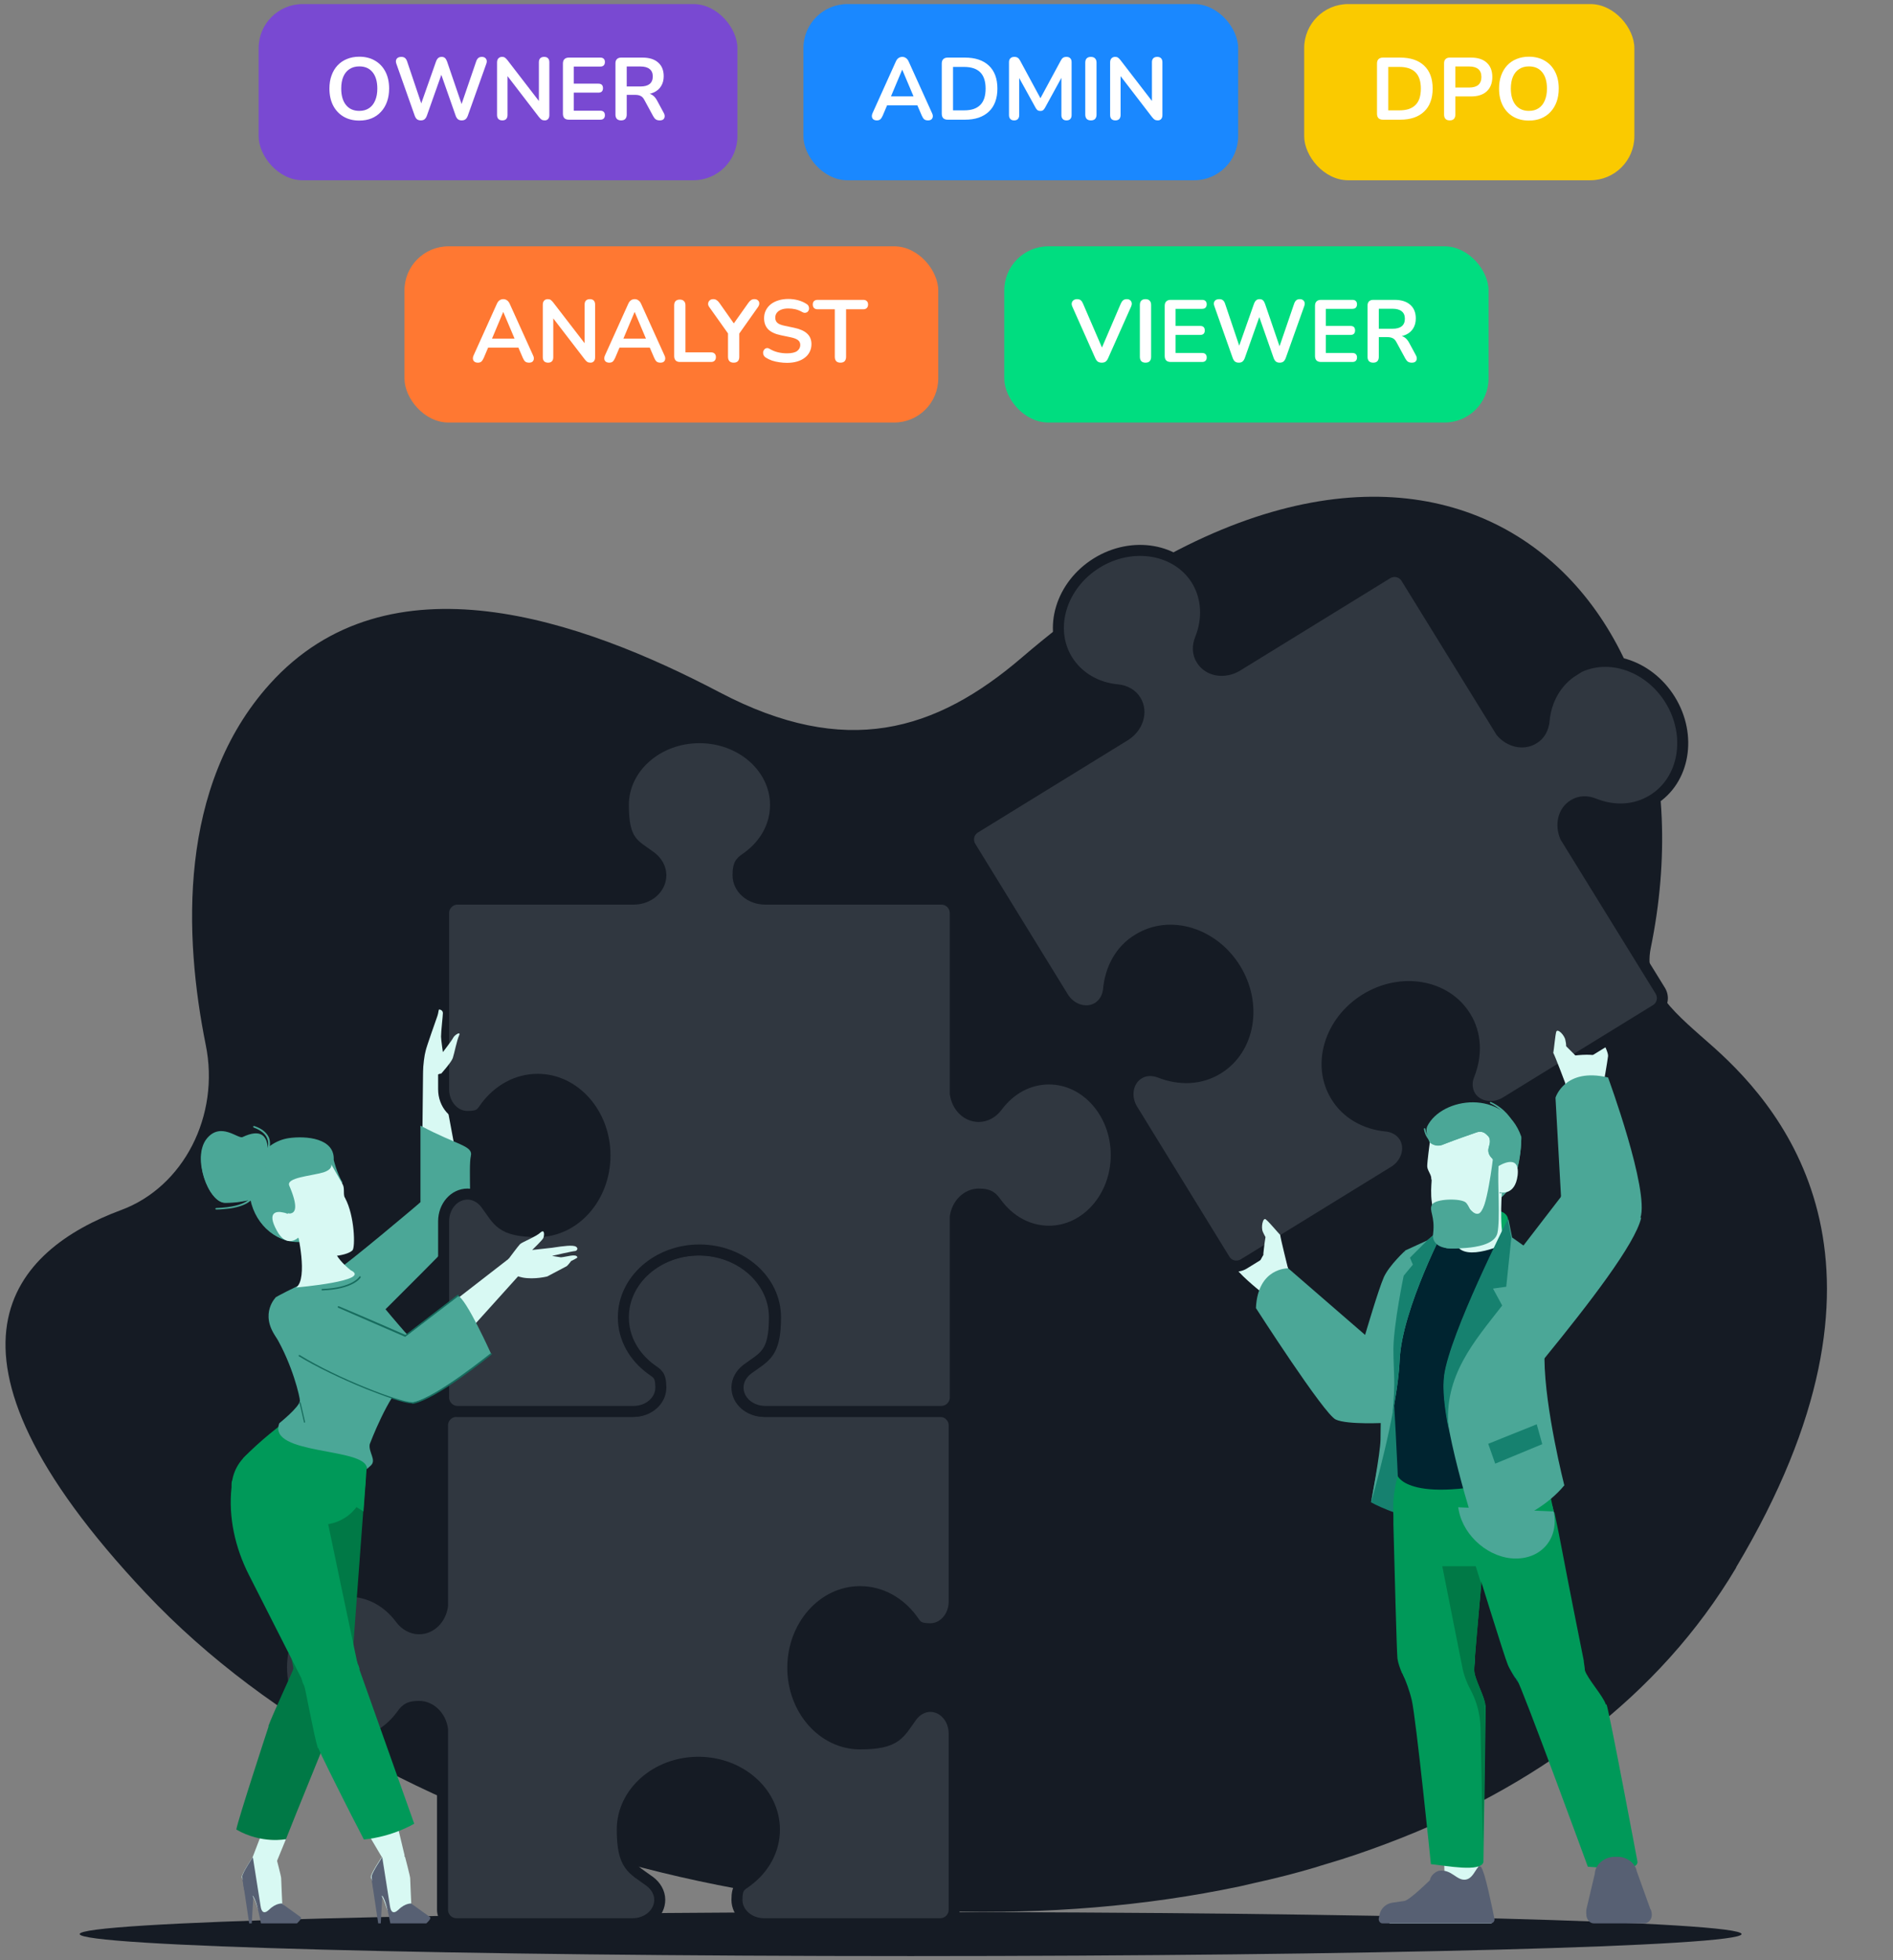 <svg width="344" height="356" viewBox="0 0 344 356" fill="none" xmlns="http://www.w3.org/2000/svg">
<rect x="0" y="0" width="344" height="356" fill="#808080" stroke="none"/>
<path d="M165.479 355.261C248.874 355.261 316.479 353.471 316.479 351.261C316.479 349.052 248.874 347.261 165.479 347.261C82.084 347.261 14.479 349.052 14.479 351.261C14.479 353.471 82.084 355.261 165.479 355.261Z" fill="#151B24"/>
<path d="M315.493 284.721C301.523 308.193 278.916 324.717 251.989 334.834C248.412 336.183 244.701 337.465 240.989 338.544C240.314 338.746 239.639 338.948 239.032 339.151C235.388 340.23 231.676 341.174 227.964 341.984C227.087 342.186 226.21 342.388 225.332 342.591C156.564 357.092 71.465 336.992 26.52 289.375C-15.524 244.792 2.765 226.919 21.998 219.77C33.336 215.588 40.017 202.638 37.385 189.756C33.403 169.994 32.324 142.813 48.992 124.265C70.588 100.253 105.613 112.529 130.785 125.748C153.663 137.754 169.994 132.898 185.786 119.341C260.155 55.671 313.401 106.931 299.971 172.219C298.487 179.571 304.763 184.292 311.444 190.228C324.806 202.166 347.954 230.291 315.493 284.654V284.721Z" fill="#151B24"/>
<rect x="47" y="0.739" width="87" height="32" rx="8" fill="#7949D2"/>
<path d="M65.288 21.899C64.2 21.899 63.245 21.659 62.424 21.179C61.613 20.699 60.984 20.027 60.536 19.163C60.088 18.288 59.864 17.264 59.864 16.091C59.864 15.205 59.992 14.411 60.248 13.707C60.504 12.992 60.867 12.384 61.336 11.883C61.816 11.371 62.387 10.981 63.048 10.715C63.72 10.437 64.467 10.299 65.288 10.299C66.387 10.299 67.341 10.539 68.152 11.019C68.963 11.488 69.592 12.155 70.04 13.019C70.488 13.883 70.712 14.901 70.712 16.075C70.712 16.96 70.584 17.76 70.328 18.475C70.072 19.189 69.704 19.803 69.224 20.315C68.755 20.827 68.184 21.221 67.512 21.499C66.851 21.765 66.109 21.899 65.288 21.899ZM65.288 20.139C65.981 20.139 66.568 19.979 67.048 19.659C67.539 19.339 67.912 18.875 68.168 18.267C68.435 17.659 68.568 16.933 68.568 16.091C68.568 14.811 68.28 13.819 67.704 13.115C67.139 12.411 66.333 12.059 65.288 12.059C64.605 12.059 64.019 12.219 63.528 12.539C63.037 12.848 62.659 13.307 62.392 13.915C62.136 14.512 62.008 15.237 62.008 16.091C62.008 17.36 62.296 18.352 62.872 19.067C63.448 19.781 64.253 20.139 65.288 20.139ZM76.481 21.867C76.193 21.867 75.959 21.797 75.777 21.659C75.607 21.52 75.468 21.301 75.361 21.003L72.017 11.547C71.9 11.205 71.921 10.917 72.081 10.683C72.252 10.448 72.535 10.331 72.929 10.331C73.217 10.331 73.441 10.4 73.601 10.539C73.761 10.667 73.889 10.875 73.985 11.163L76.865 19.707H76.225L79.233 11.179C79.34 10.891 79.473 10.677 79.633 10.539C79.793 10.4 80.001 10.331 80.257 10.331C80.513 10.331 80.716 10.4 80.865 10.539C81.015 10.677 81.143 10.896 81.249 11.195L84.161 19.707H83.601L86.529 11.163C86.625 10.885 86.753 10.677 86.913 10.539C87.073 10.4 87.292 10.331 87.569 10.331C87.911 10.331 88.161 10.448 88.321 10.683C88.481 10.917 88.503 11.205 88.385 11.547L85.009 21.019C84.903 21.307 84.764 21.52 84.593 21.659C84.423 21.797 84.193 21.867 83.905 21.867C83.617 21.867 83.388 21.797 83.217 21.659C83.047 21.52 82.908 21.301 82.801 21.003L80.017 13.067H80.385L77.569 21.019C77.463 21.307 77.324 21.52 77.153 21.659C76.993 21.797 76.769 21.867 76.481 21.867ZM91.286 21.867C90.976 21.867 90.736 21.781 90.566 21.611C90.406 21.44 90.326 21.195 90.326 20.875V11.355C90.326 11.024 90.406 10.773 90.566 10.603C90.736 10.421 90.955 10.331 91.222 10.331C91.467 10.331 91.648 10.379 91.766 10.475C91.894 10.56 92.043 10.709 92.214 10.923L98.342 18.875H97.926V11.307C97.926 10.997 98.006 10.757 98.166 10.587C98.336 10.416 98.576 10.331 98.886 10.331C99.195 10.331 99.43 10.416 99.59 10.587C99.75 10.757 99.83 10.997 99.83 11.307V20.907C99.83 21.205 99.755 21.44 99.606 21.611C99.456 21.781 99.254 21.867 98.998 21.867C98.752 21.867 98.555 21.819 98.406 21.723C98.267 21.627 98.112 21.472 97.942 21.259L91.83 13.307H92.23V20.875C92.23 21.195 92.15 21.44 91.99 21.611C91.83 21.781 91.595 21.867 91.286 21.867ZM103.383 21.739C103.031 21.739 102.759 21.648 102.567 21.467C102.385 21.275 102.295 21.003 102.295 20.651V11.547C102.295 11.195 102.385 10.928 102.567 10.747C102.759 10.555 103.031 10.459 103.383 10.459H109.095C109.361 10.459 109.564 10.528 109.703 10.667C109.852 10.805 109.927 11.003 109.927 11.259C109.927 11.525 109.852 11.733 109.703 11.883C109.564 12.021 109.361 12.091 109.095 12.091H104.263V15.195H108.743C109.02 15.195 109.228 15.264 109.367 15.403C109.505 15.541 109.575 15.744 109.575 16.011C109.575 16.277 109.505 16.48 109.367 16.619C109.228 16.757 109.02 16.827 108.743 16.827H104.263V20.107H109.095C109.361 20.107 109.564 20.176 109.703 20.315C109.852 20.453 109.927 20.656 109.927 20.923C109.927 21.189 109.852 21.392 109.703 21.531C109.564 21.669 109.361 21.739 109.095 21.739H103.383ZM112.865 21.867C112.535 21.867 112.279 21.776 112.097 21.595C111.927 21.403 111.841 21.141 111.841 20.811V11.499C111.841 11.157 111.932 10.901 112.113 10.731C112.295 10.549 112.551 10.459 112.881 10.459H116.737C117.975 10.459 118.929 10.757 119.601 11.355C120.273 11.941 120.609 12.768 120.609 13.835C120.609 14.528 120.455 15.125 120.145 15.627C119.847 16.128 119.409 16.512 118.833 16.779C118.257 17.045 117.559 17.179 116.737 17.179L116.881 16.939H117.409C117.847 16.939 118.225 17.045 118.545 17.259C118.876 17.472 119.164 17.808 119.409 18.267L120.609 20.491C120.737 20.715 120.796 20.933 120.785 21.147C120.775 21.36 120.695 21.536 120.545 21.675C120.396 21.803 120.177 21.867 119.889 21.867C119.601 21.867 119.367 21.808 119.185 21.691C119.004 21.563 118.844 21.371 118.705 21.115L117.089 18.139C116.897 17.776 116.668 17.536 116.401 17.419C116.145 17.291 115.815 17.227 115.409 17.227H113.889V20.811C113.889 21.141 113.804 21.403 113.633 21.595C113.463 21.776 113.207 21.867 112.865 21.867ZM113.889 15.707H116.385C117.121 15.707 117.676 15.557 118.049 15.259C118.433 14.949 118.625 14.491 118.625 13.883C118.625 13.285 118.433 12.837 118.049 12.539C117.676 12.229 117.121 12.075 116.385 12.075H113.889V15.707Z" fill="white"/>
<rect x="146" y="0.739" width="79" height="32" rx="8" fill="#1A88FF"/>
<path d="M159.344 21.867C159.088 21.867 158.88 21.808 158.72 21.691C158.571 21.573 158.48 21.419 158.448 21.227C158.416 21.024 158.453 20.8 158.56 20.555L162.784 11.195C162.923 10.885 163.088 10.667 163.28 10.539C163.483 10.4 163.712 10.331 163.968 10.331C164.213 10.331 164.432 10.4 164.624 10.539C164.827 10.667 164.997 10.885 165.136 11.195L169.376 20.555C169.493 20.8 169.536 21.024 169.504 21.227C169.472 21.429 169.381 21.589 169.232 21.707C169.083 21.813 168.885 21.867 168.64 21.867C168.341 21.867 168.107 21.797 167.936 21.659C167.776 21.509 167.632 21.285 167.504 20.987L166.464 18.571L167.328 19.131H160.576L161.44 18.571L160.416 20.987C160.277 21.296 160.133 21.52 159.984 21.659C159.835 21.797 159.621 21.867 159.344 21.867ZM163.936 12.683L161.696 18.011L161.28 17.499H166.624L166.224 18.011L163.968 12.683H163.936ZM172.226 21.739C171.874 21.739 171.602 21.648 171.41 21.467C171.229 21.275 171.138 21.003 171.138 20.651V11.547C171.138 11.195 171.229 10.928 171.41 10.747C171.602 10.555 171.874 10.459 172.226 10.459H175.33C177.218 10.459 178.674 10.944 179.698 11.915C180.733 12.885 181.25 14.277 181.25 16.091C181.25 16.997 181.117 17.803 180.85 18.507C180.594 19.2 180.21 19.787 179.698 20.267C179.197 20.747 178.578 21.115 177.842 21.371C177.117 21.616 176.28 21.739 175.33 21.739H172.226ZM173.186 20.043H175.202C175.864 20.043 176.434 19.963 176.914 19.803C177.405 19.632 177.81 19.387 178.13 19.067C178.461 18.736 178.706 18.325 178.866 17.835C179.026 17.333 179.106 16.752 179.106 16.091C179.106 14.768 178.781 13.781 178.13 13.131C177.48 12.48 176.504 12.155 175.202 12.155H173.186V20.043ZM184.286 21.867C183.987 21.867 183.758 21.781 183.598 21.611C183.438 21.44 183.358 21.205 183.358 20.907V11.291C183.358 10.981 183.443 10.747 183.614 10.587C183.784 10.416 184.019 10.331 184.318 10.331C184.584 10.331 184.792 10.384 184.942 10.491C185.102 10.587 185.246 10.757 185.374 11.003L189.326 18.315H188.814L192.766 11.003C192.894 10.757 193.032 10.587 193.182 10.491C193.331 10.384 193.539 10.331 193.806 10.331C194.104 10.331 194.334 10.416 194.494 10.587C194.654 10.747 194.734 10.981 194.734 11.291V20.907C194.734 21.205 194.654 21.44 194.494 21.611C194.344 21.781 194.115 21.867 193.806 21.867C193.507 21.867 193.278 21.781 193.118 21.611C192.958 21.44 192.878 21.205 192.878 20.907V13.499H193.23L189.87 19.627C189.763 19.808 189.651 19.941 189.534 20.027C189.416 20.112 189.256 20.155 189.054 20.155C188.851 20.155 188.686 20.112 188.558 20.027C188.43 19.931 188.318 19.797 188.222 19.627L184.83 13.483H185.214V20.907C185.214 21.205 185.134 21.44 184.974 21.611C184.824 21.781 184.595 21.867 184.286 21.867ZM198.24 21.867C197.91 21.867 197.654 21.776 197.472 21.595C197.302 21.403 197.216 21.141 197.216 20.811V11.387C197.216 11.045 197.302 10.784 197.472 10.603C197.654 10.421 197.91 10.331 198.24 10.331C198.571 10.331 198.822 10.421 198.992 10.603C199.174 10.784 199.264 11.045 199.264 11.387V20.811C199.264 21.141 199.179 21.403 199.008 21.595C198.838 21.776 198.582 21.867 198.24 21.867ZM202.692 21.867C202.383 21.867 202.143 21.781 201.972 21.611C201.812 21.44 201.732 21.195 201.732 20.875V11.355C201.732 11.024 201.812 10.773 201.972 10.603C202.143 10.421 202.361 10.331 202.628 10.331C202.873 10.331 203.055 10.379 203.172 10.475C203.3 10.56 203.449 10.709 203.62 10.923L209.748 18.875H209.332V11.307C209.332 10.997 209.412 10.757 209.572 10.587C209.743 10.416 209.983 10.331 210.292 10.331C210.601 10.331 210.836 10.416 210.996 10.587C211.156 10.757 211.236 10.997 211.236 11.307V20.907C211.236 21.205 211.161 21.44 211.012 21.611C210.863 21.781 210.66 21.867 210.404 21.867C210.159 21.867 209.961 21.819 209.812 21.723C209.673 21.627 209.519 21.472 209.348 21.259L203.236 13.307H203.636V20.875C203.636 21.195 203.556 21.44 203.396 21.611C203.236 21.781 203.001 21.867 202.692 21.867Z" fill="white"/>
<rect x="237" y="0.739" width="60" height="32" rx="8" fill="#FACA00"/>
<path d="M251.32 21.739C250.968 21.739 250.696 21.648 250.504 21.467C250.323 21.275 250.232 21.003 250.232 20.651V11.547C250.232 11.195 250.323 10.928 250.504 10.747C250.696 10.555 250.968 10.459 251.32 10.459H254.424C256.312 10.459 257.768 10.944 258.792 11.915C259.827 12.885 260.344 14.277 260.344 16.091C260.344 16.997 260.211 17.803 259.944 18.507C259.688 19.2 259.304 19.787 258.792 20.267C258.291 20.747 257.672 21.115 256.936 21.371C256.211 21.616 255.373 21.739 254.424 21.739H251.32ZM252.28 20.043H254.296C254.957 20.043 255.528 19.963 256.008 19.803C256.499 19.632 256.904 19.387 257.224 19.067C257.555 18.736 257.8 18.325 257.96 17.835C258.12 17.333 258.2 16.752 258.2 16.091C258.2 14.768 257.875 13.781 257.224 13.131C256.573 12.48 255.597 12.155 254.296 12.155H252.28V20.043ZM263.444 21.867C263.113 21.867 262.857 21.776 262.676 21.595C262.505 21.403 262.42 21.141 262.42 20.811V11.499C262.42 11.157 262.51 10.901 262.692 10.731C262.873 10.549 263.129 10.459 263.46 10.459H267.316C268.553 10.459 269.508 10.768 270.18 11.387C270.852 12.005 271.188 12.869 271.188 13.979C271.188 15.088 270.852 15.957 270.18 16.587C269.508 17.205 268.553 17.515 267.316 17.515H264.468V20.811C264.468 21.141 264.382 21.403 264.212 21.595C264.041 21.776 263.785 21.867 263.444 21.867ZM264.468 15.899H266.996C267.721 15.899 268.27 15.739 268.644 15.419C269.017 15.088 269.204 14.608 269.204 13.979C269.204 13.349 269.017 12.875 268.644 12.555C268.27 12.235 267.721 12.075 266.996 12.075H264.468V15.899ZM277.835 21.899C276.747 21.899 275.792 21.659 274.971 21.179C274.16 20.699 273.531 20.027 273.083 19.163C272.635 18.288 272.411 17.264 272.411 16.091C272.411 15.205 272.539 14.411 272.795 13.707C273.051 12.992 273.414 12.384 273.883 11.883C274.363 11.371 274.934 10.981 275.595 10.715C276.267 10.437 277.014 10.299 277.835 10.299C278.934 10.299 279.888 10.539 280.699 11.019C281.51 11.488 282.139 12.155 282.587 13.019C283.035 13.883 283.259 14.901 283.259 16.075C283.259 16.96 283.131 17.76 282.875 18.475C282.619 19.189 282.251 19.803 281.771 20.315C281.302 20.827 280.731 21.221 280.059 21.499C279.398 21.765 278.656 21.899 277.835 21.899ZM277.835 20.139C278.528 20.139 279.115 19.979 279.595 19.659C280.086 19.339 280.459 18.875 280.715 18.267C280.982 17.659 281.115 16.933 281.115 16.091C281.115 14.811 280.827 13.819 280.251 13.115C279.686 12.411 278.88 12.059 277.835 12.059C277.152 12.059 276.566 12.219 276.075 12.539C275.584 12.848 275.206 13.307 274.939 13.915C274.683 14.512 274.555 15.237 274.555 16.091C274.555 17.36 274.843 18.352 275.419 19.067C275.995 19.781 276.8 20.139 277.835 20.139Z" fill="white"/>
<rect x="73.5" y="44.739" width="97" height="32" rx="8" fill="#FF7832"/>
<path d="M86.844 65.867C86.588 65.867 86.38 65.808 86.22 65.691C86.071 65.573 85.98 65.419 85.948 65.227C85.916 65.024 85.953 64.8 86.06 64.555L90.284 55.195C90.423 54.885 90.588 54.667 90.78 54.539C90.983 54.4 91.212 54.331 91.468 54.331C91.713 54.331 91.932 54.4 92.124 54.539C92.327 54.667 92.497 54.885 92.636 55.195L96.876 64.555C96.993 64.8 97.036 65.024 97.004 65.227C96.972 65.429 96.881 65.589 96.732 65.707C96.583 65.813 96.385 65.867 96.14 65.867C95.841 65.867 95.607 65.797 95.436 65.659C95.276 65.509 95.132 65.285 95.004 64.987L93.964 62.571L94.828 63.131H88.076L88.94 62.571L87.916 64.987C87.777 65.296 87.633 65.52 87.484 65.659C87.335 65.797 87.121 65.867 86.844 65.867ZM91.436 56.683L89.196 62.011L88.78 61.499H94.124L93.724 62.011L91.468 56.683H91.436ZM99.598 65.867C99.289 65.867 99.049 65.781 98.878 65.611C98.718 65.44 98.638 65.195 98.638 64.875V55.355C98.638 55.024 98.718 54.773 98.878 54.603C99.049 54.421 99.268 54.331 99.534 54.331C99.78 54.331 99.961 54.379 100.078 54.475C100.206 54.56 100.356 54.709 100.526 54.923L106.654 62.875H106.238V55.307C106.238 54.997 106.318 54.757 106.478 54.587C106.649 54.416 106.889 54.331 107.198 54.331C107.508 54.331 107.742 54.416 107.902 54.587C108.062 54.757 108.142 54.997 108.142 55.307V64.907C108.142 65.205 108.068 65.44 107.918 65.611C107.769 65.781 107.566 65.867 107.31 65.867C107.065 65.867 106.868 65.819 106.718 65.723C106.58 65.627 106.425 65.472 106.254 65.259L100.142 57.307H100.542V64.875C100.542 65.195 100.462 65.44 100.302 65.611C100.142 65.781 99.908 65.867 99.598 65.867ZM110.719 65.867C110.463 65.867 110.255 65.808 110.095 65.691C109.946 65.573 109.855 65.419 109.823 65.227C109.791 65.024 109.828 64.8 109.935 64.555L114.159 55.195C114.298 54.885 114.463 54.667 114.655 54.539C114.858 54.4 115.087 54.331 115.343 54.331C115.588 54.331 115.807 54.4 115.999 54.539C116.202 54.667 116.372 54.885 116.511 55.195L120.751 64.555C120.868 64.8 120.911 65.024 120.879 65.227C120.847 65.429 120.756 65.589 120.607 65.707C120.458 65.813 120.26 65.867 120.015 65.867C119.716 65.867 119.482 65.797 119.311 65.659C119.151 65.509 119.007 65.285 118.879 64.987L117.839 62.571L118.703 63.131H111.951L112.815 62.571L111.791 64.987C111.652 65.296 111.508 65.52 111.359 65.659C111.21 65.797 110.996 65.867 110.719 65.867ZM115.311 56.683L113.071 62.011L112.655 61.499H117.999L117.599 62.011L115.343 56.683H115.311ZM123.553 65.739C123.223 65.739 122.967 65.648 122.785 65.467C122.604 65.275 122.513 65.013 122.513 64.683V55.451C122.513 55.109 122.599 54.853 122.769 54.683C122.951 54.501 123.207 54.411 123.537 54.411C123.868 54.411 124.119 54.501 124.289 54.683C124.471 54.853 124.561 55.109 124.561 55.451V63.995H129.201C129.489 63.995 129.708 64.069 129.857 64.219C130.017 64.368 130.097 64.581 130.097 64.859C130.097 65.136 130.017 65.355 129.857 65.515C129.708 65.664 129.489 65.739 129.201 65.739H123.553ZM133.319 65.867C132.988 65.867 132.732 65.776 132.551 65.595C132.38 65.403 132.295 65.136 132.295 64.795V59.931L132.727 61.163L128.871 55.739C128.732 55.547 128.668 55.344 128.679 55.131C128.7 54.907 128.791 54.72 128.951 54.571C129.111 54.411 129.335 54.331 129.623 54.331C129.836 54.331 130.028 54.384 130.199 54.491C130.38 54.597 130.551 54.763 130.711 54.987L133.575 59.051H133.127L136.007 54.987C136.178 54.752 136.343 54.587 136.503 54.491C136.663 54.384 136.86 54.331 137.095 54.331C137.372 54.331 137.586 54.405 137.735 54.555C137.895 54.693 137.975 54.869 137.975 55.083C137.986 55.296 137.911 55.52 137.751 55.755L133.927 61.163L134.343 59.931V64.795C134.343 65.509 134.002 65.867 133.319 65.867ZM143.011 65.899C142.541 65.899 142.072 65.861 141.603 65.787C141.133 65.723 140.691 65.621 140.275 65.483C139.859 65.333 139.485 65.152 139.155 64.939C138.963 64.811 138.829 64.656 138.755 64.475C138.68 64.293 138.653 64.117 138.675 63.947C138.707 63.765 138.776 63.611 138.883 63.483C139 63.344 139.144 63.259 139.315 63.227C139.485 63.195 139.672 63.243 139.875 63.371C140.344 63.648 140.84 63.851 141.363 63.979C141.885 64.107 142.435 64.171 143.011 64.171C143.853 64.171 144.467 64.032 144.851 63.755C145.235 63.467 145.427 63.099 145.427 62.651C145.427 62.277 145.288 61.984 145.011 61.771C144.744 61.557 144.28 61.381 143.619 61.243L141.859 60.875C140.845 60.661 140.088 60.304 139.587 59.803C139.096 59.291 138.851 58.619 138.851 57.787C138.851 57.264 138.957 56.789 139.171 56.363C139.384 55.936 139.683 55.568 140.067 55.259C140.461 54.949 140.925 54.715 141.459 54.555C142.003 54.384 142.6 54.299 143.251 54.299C143.891 54.299 144.499 54.379 145.075 54.539C145.651 54.699 146.168 54.933 146.627 55.243C146.797 55.36 146.909 55.504 146.963 55.675C147.027 55.845 147.043 56.016 147.011 56.187C146.979 56.347 146.904 56.485 146.787 56.603C146.669 56.72 146.52 56.789 146.339 56.811C146.168 56.832 145.971 56.779 145.747 56.651C145.352 56.427 144.952 56.267 144.547 56.171C144.141 56.075 143.704 56.027 143.235 56.027C142.744 56.027 142.323 56.096 141.971 56.235C141.619 56.373 141.347 56.571 141.155 56.827C140.973 57.072 140.883 57.365 140.883 57.707C140.883 58.091 141.011 58.4 141.267 58.635C141.523 58.859 141.96 59.035 142.579 59.163L144.323 59.531C145.379 59.755 146.163 60.107 146.675 60.587C147.197 61.067 147.459 61.707 147.459 62.507C147.459 63.019 147.352 63.483 147.139 63.899C146.936 64.315 146.637 64.672 146.243 64.971C145.859 65.269 145.395 65.499 144.851 65.659C144.307 65.819 143.693 65.899 143.011 65.899ZM152.726 65.867C152.395 65.867 152.139 65.776 151.958 65.595C151.787 65.403 151.702 65.141 151.702 64.811V56.171H148.582C148.305 56.171 148.086 56.096 147.926 55.947C147.777 55.787 147.702 55.573 147.702 55.307C147.702 55.029 147.777 54.821 147.926 54.683C148.086 54.533 148.305 54.459 148.582 54.459H156.87C157.147 54.459 157.361 54.533 157.51 54.683C157.67 54.821 157.75 55.029 157.75 55.307C157.75 55.573 157.67 55.787 157.51 55.947C157.361 56.096 157.147 56.171 156.87 56.171H153.75V64.811C153.75 65.141 153.665 65.403 153.494 65.595C153.323 65.776 153.067 65.867 152.726 65.867Z" fill="white"/>
<rect x="182.5" y="44.739" width="88" height="32" rx="8" fill="#00DD80"/>
<path d="M200.212 65.867C199.924 65.867 199.684 65.803 199.492 65.675C199.311 65.536 199.161 65.333 199.044 65.067L194.868 55.691C194.751 55.424 194.719 55.189 194.772 54.987C194.825 54.784 194.937 54.624 195.108 54.507C195.279 54.389 195.481 54.331 195.716 54.331C196.025 54.331 196.255 54.4 196.404 54.539C196.564 54.667 196.697 54.864 196.804 55.131L200.596 63.915H199.908L203.684 55.115C203.801 54.859 203.94 54.667 204.1 54.539C204.26 54.4 204.484 54.331 204.772 54.331C205.007 54.331 205.199 54.389 205.348 54.507C205.508 54.624 205.609 54.784 205.652 54.987C205.695 55.189 205.657 55.424 205.54 55.691L201.364 65.067C201.247 65.333 201.097 65.536 200.916 65.675C200.745 65.803 200.511 65.867 200.212 65.867ZM208.162 65.867C207.832 65.867 207.576 65.776 207.394 65.595C207.224 65.403 207.138 65.141 207.138 64.811V55.387C207.138 55.045 207.224 54.784 207.394 54.603C207.576 54.421 207.832 54.331 208.162 54.331C208.493 54.331 208.744 54.421 208.914 54.603C209.096 54.784 209.186 55.045 209.186 55.387V64.811C209.186 65.141 209.101 65.403 208.93 65.595C208.76 65.776 208.504 65.867 208.162 65.867ZM212.742 65.739C212.39 65.739 212.118 65.648 211.926 65.467C211.745 65.275 211.654 65.003 211.654 64.651V55.547C211.654 55.195 211.745 54.928 211.926 54.747C212.118 54.555 212.39 54.459 212.742 54.459H218.454C218.721 54.459 218.923 54.528 219.062 54.667C219.211 54.805 219.286 55.003 219.286 55.259C219.286 55.525 219.211 55.733 219.062 55.883C218.923 56.021 218.721 56.091 218.454 56.091H213.622V59.195H218.102C218.379 59.195 218.587 59.264 218.726 59.403C218.865 59.541 218.934 59.744 218.934 60.011C218.934 60.277 218.865 60.48 218.726 60.619C218.587 60.757 218.379 60.827 218.102 60.827H213.622V64.107H218.454C218.721 64.107 218.923 64.176 219.062 64.315C219.211 64.453 219.286 64.656 219.286 64.923C219.286 65.189 219.211 65.392 219.062 65.531C218.923 65.669 218.721 65.739 218.454 65.739H212.742ZM225.122 65.867C224.834 65.867 224.599 65.797 224.418 65.659C224.247 65.52 224.109 65.301 224.002 65.003L220.658 55.547C220.541 55.205 220.562 54.917 220.722 54.683C220.893 54.448 221.175 54.331 221.57 54.331C221.858 54.331 222.082 54.4 222.242 54.539C222.402 54.667 222.53 54.875 222.626 55.163L225.506 63.707H224.866L227.874 55.179C227.981 54.891 228.114 54.677 228.274 54.539C228.434 54.4 228.642 54.331 228.898 54.331C229.154 54.331 229.357 54.4 229.506 54.539C229.655 54.677 229.783 54.896 229.89 55.195L232.802 63.707H232.242L235.17 55.163C235.266 54.885 235.394 54.677 235.554 54.539C235.714 54.4 235.933 54.331 236.21 54.331C236.551 54.331 236.802 54.448 236.962 54.683C237.122 54.917 237.143 55.205 237.026 55.547L233.65 65.019C233.543 65.307 233.405 65.52 233.234 65.659C233.063 65.797 232.834 65.867 232.546 65.867C232.258 65.867 232.029 65.797 231.858 65.659C231.687 65.52 231.549 65.301 231.442 65.003L228.658 57.067H229.026L226.21 65.019C226.103 65.307 225.965 65.52 225.794 65.659C225.634 65.797 225.41 65.867 225.122 65.867ZM240.054 65.739C239.702 65.739 239.43 65.648 239.238 65.467C239.057 65.275 238.966 65.003 238.966 64.651V55.547C238.966 55.195 239.057 54.928 239.238 54.747C239.43 54.555 239.702 54.459 240.054 54.459H245.766C246.033 54.459 246.236 54.528 246.374 54.667C246.524 54.805 246.598 55.003 246.598 55.259C246.598 55.525 246.524 55.733 246.374 55.883C246.236 56.021 246.033 56.091 245.766 56.091H240.934V59.195H245.414C245.692 59.195 245.9 59.264 246.038 59.403C246.177 59.541 246.246 59.744 246.246 60.011C246.246 60.277 246.177 60.48 246.038 60.619C245.9 60.757 245.692 60.827 245.414 60.827H240.934V64.107H245.766C246.033 64.107 246.236 64.176 246.374 64.315C246.524 64.453 246.598 64.656 246.598 64.923C246.598 65.189 246.524 65.392 246.374 65.531C246.236 65.669 246.033 65.739 245.766 65.739H240.054ZM249.537 65.867C249.207 65.867 248.951 65.776 248.769 65.595C248.599 65.403 248.513 65.141 248.513 64.811V55.499C248.513 55.157 248.604 54.901 248.785 54.731C248.967 54.549 249.223 54.459 249.553 54.459H253.409C254.647 54.459 255.601 54.757 256.273 55.355C256.945 55.941 257.281 56.768 257.281 57.835C257.281 58.528 257.127 59.125 256.817 59.627C256.519 60.128 256.081 60.512 255.505 60.779C254.929 61.045 254.231 61.179 253.409 61.179L253.553 60.939H254.081C254.519 60.939 254.897 61.045 255.217 61.259C255.548 61.472 255.836 61.808 256.081 62.267L257.281 64.491C257.409 64.715 257.468 64.933 257.457 65.147C257.447 65.36 257.367 65.536 257.217 65.675C257.068 65.803 256.849 65.867 256.561 65.867C256.273 65.867 256.039 65.808 255.857 65.691C255.676 65.563 255.516 65.371 255.377 65.115L253.761 62.139C253.569 61.776 253.34 61.536 253.073 61.419C252.817 61.291 252.487 61.227 252.081 61.227H250.561V64.811C250.561 65.141 250.476 65.403 250.305 65.595C250.135 65.776 249.879 65.867 249.537 65.867ZM250.561 59.707H253.057C253.793 59.707 254.348 59.557 254.721 59.259C255.105 58.949 255.297 58.491 255.297 57.883C255.297 57.285 255.105 56.837 254.721 56.539C254.348 56.229 253.793 56.075 253.057 56.075H250.561V59.707Z" fill="white"/>
<path d="M63.383 289.002C67.191 289.002 70.53 290.939 72.801 294.012C73.603 295.08 74.805 295.815 76.141 295.815C78.345 295.815 80.082 294.012 80.416 291.674V258.878C80.416 257.476 81.551 256.34 82.954 256.34H114.948C117.687 256.34 119.891 254.403 119.891 251.998C119.891 249.594 119.156 249.46 118.087 248.659C115.015 246.388 113.078 243.048 113.078 239.241C113.078 232.495 119.29 227.018 126.904 227.018C134.519 227.018 140.73 232.495 140.73 239.241C140.73 245.987 138.793 246.388 135.721 248.659C134.652 249.46 133.918 250.663 133.918 251.998C133.918 254.403 136.122 256.34 138.86 256.34H170.854C172.257 256.34 173.393 257.476 173.393 258.878V290.872C173.393 293.611 171.456 295.815 169.051 295.815C166.646 295.815 166.513 295.08 165.711 294.012C163.44 291.006 160.101 289.069 156.293 289.069C149.547 289.069 144.07 295.281 144.07 302.895C144.07 310.51 149.547 316.722 156.293 316.722C163.04 316.722 163.44 314.785 165.711 311.712C166.513 310.643 167.715 309.909 169.051 309.909C171.456 309.909 173.393 312.113 173.393 314.851V346.845C173.393 348.248 172.257 349.384 170.854 349.384H138.86C136.122 349.384 133.918 347.447 133.918 345.042C133.918 342.637 134.652 342.504 135.721 341.702C138.793 339.431 140.73 336.092 140.73 332.284C140.73 325.538 134.519 320.061 126.904 320.061C119.29 320.061 113.078 325.538 113.078 332.284C113.078 339.031 115.015 339.431 118.087 341.702C119.156 342.504 119.891 343.706 119.891 345.042C119.891 347.447 117.687 349.384 114.948 349.384H82.954C81.551 349.384 80.416 348.248 80.416 346.845V314.05C80.082 311.712 78.278 309.909 76.141 309.909C74.004 309.909 73.603 310.643 72.801 311.712C70.53 314.718 67.191 316.655 63.383 316.655C56.637 316.655 51.16 310.443 51.16 302.828C51.16 295.214 56.637 289.002 63.383 289.002Z" fill="#303740" stroke="#151B24" stroke-width="2"/>
<path d="M62.181 214.794C62.181 214.794 59.91 224.747 55.301 225.481C50.693 226.216 46.284 222.542 45.55 217.399C44.748 212.189 47.82 207.447 52.429 206.712C55.635 206.245 60.845 206.712 60.645 210.653C60.645 210.653 61.179 212.991 62.248 214.794H62.181Z" fill="#4BA797"/>
<path d="M48.154 212.523C48.154 212.523 50.826 203.306 44.08 206.512C43.279 206.913 40.072 203.64 37.534 206.846C34.862 210.252 37.868 218.401 40.874 218.401C45.483 218.401 48.221 216.798 48.221 216.798L48.088 212.457L48.154 212.523Z" fill="#4BA797"/>
<path d="M41.876 219.47C45.616 218.869 45.95 217.466 45.95 217.399C45.95 217.333 45.95 217.266 45.817 217.199C45.75 217.199 45.683 217.199 45.616 217.333C45.616 217.333 45.082 219.203 39.271 219.403C39.204 219.403 39.137 219.47 39.137 219.537C39.137 219.604 39.204 219.67 39.271 219.67C40.273 219.67 41.141 219.537 41.876 219.47Z" fill="#4BA797"/>
<path d="M48.755 208.85C48.755 208.85 48.822 208.85 48.889 208.783C48.889 208.783 49.289 207.781 48.889 206.645C48.488 205.71 47.62 204.976 46.217 204.508C46.15 204.508 46.017 204.508 46.017 204.575C46.017 204.642 46.017 204.775 46.083 204.775C47.352 205.243 48.221 205.911 48.555 206.779C48.956 207.781 48.555 208.649 48.555 208.649C48.555 208.716 48.555 208.85 48.622 208.85C48.622 208.85 48.622 208.85 48.688 208.85H48.755Z" fill="#4BA797"/>
<path d="M45.616 217.867C44.414 218.201 42.811 218.468 40.941 218.468C38.336 218.468 35.864 212.59 36.733 208.716C36.265 213.659 42.477 216.531 46.418 211.521C48.822 214.26 60.578 212.39 59.777 210.72C60.511 211.321 61.179 216.397 61.714 219.537C60.712 222.609 58.307 224.947 55.168 225.414C50.693 226.082 46.485 222.743 45.483 217.8L45.616 217.867Z" fill="#4BA797"/>
<path d="M67.057 239.708L83.021 223.745L78.145 217.132L59.843 232.227L67.057 239.708Z" fill="#D8F9F3"/>
<path d="M84.824 220.472C84.824 222.743 82.954 224.546 80.683 224.546C78.412 224.546 76.608 222.676 76.608 220.405C76.608 218.134 78.479 216.331 80.75 216.331C83.021 216.331 84.824 218.201 84.824 220.472Z" fill="#D8F9F3"/>
<path d="M59.843 232.227C61.914 230.224 65.187 230.29 67.191 232.361C69.194 234.432 69.127 237.704 67.057 239.708C64.986 241.712 61.713 241.645 59.71 239.575C57.706 237.504 57.773 234.231 59.843 232.227Z" fill="#D8F9F3"/>
<path d="M76.876 194.89L76.608 220.405C77.143 221.206 81.484 220.472 84.757 219.804L80.148 195.09C80.148 195.09 78.278 194.222 76.876 194.89Z" fill="#D8F9F3"/>
<path d="M76.408 204.375V218.334C76.475 218.334 63.25 229.489 60.778 231.025L69.127 238.706C69.127 238.706 84.356 223.611 85.091 222.409C85.826 221.14 85.091 211.922 85.559 209.985C86.026 208.048 83.154 208.048 76.408 204.441V204.375Z" fill="#4BA797"/>
<path d="M44.013 340.834L45.282 349.317H45.75L46.084 343.506L44.013 340.834Z" fill="#576073"/>
<path d="M50.158 337.227C50.158 337.227 51.093 340.767 51.093 341.101C51.093 341.435 51.294 345.777 51.294 345.777C51.294 345.777 52.162 346.445 52.63 347.981C52.963 348.983 47.954 348.582 47.553 347.981C46.818 346.979 46.618 345.777 46.284 345.042C45.75 343.84 44.013 341.569 43.946 340.901C43.946 340.233 45.883 337.361 45.883 337.361C48.555 336.225 49.824 336.292 50.091 337.227H50.158Z" fill="#D8F9F3"/>
<path d="M51.294 345.777L54.633 348.181C54.967 348.448 53.965 349.317 53.965 349.317H47.42C47.42 349.317 46.819 346.111 46.351 345.042C46.284 344.842 46.151 344.641 46.017 344.374C46.017 344.374 44.948 344.24 44.347 343.172C44.347 343.172 44.013 341.034 44.013 340.834C44.013 340.166 45.95 337.294 45.95 337.294L47.353 346.177C47.486 347.113 47.887 347.781 48.889 346.845C50.158 345.576 51.294 345.71 51.294 345.71V345.777Z" fill="#576073"/>
<path d="M47.954 331.95L45.883 337.361C45.883 337.361 47.553 338.363 50.292 338.095L51.962 334.021C51.962 334.021 52.63 334.555 47.954 331.884V331.95Z" fill="#D8F9F3"/>
<path d="M48.822 313.515C48.555 314.317 43.145 330.815 42.944 332.284C47.62 334.956 51.962 334.021 51.962 334.021L53.965 329.011L63.183 306.302L63.316 305.968C63.383 305.7 63.517 305.5 63.584 305.233C63.584 305.099 63.717 304.899 63.717 304.699C63.717 304.498 63.717 304.365 63.784 304.164C63.784 303.964 63.784 303.83 63.784 303.63C63.784 303.563 63.784 303.496 63.784 303.429C63.784 301.092 62.114 298.954 59.71 298.42C58.908 298.22 58.173 298.286 57.505 298.42C55.702 298.821 54.233 300.09 53.631 301.893C53.631 302.094 53.431 302.762 53.364 302.962C53.297 303.363 49.557 311.311 48.755 313.515H48.822Z" fill="#007946"/>
<path d="M66.456 268.496C66.456 269.031 66.389 269.632 66.322 270.3C65.654 279.517 63.918 302.161 63.851 304.031C63.784 305.166 63.316 306.235 62.582 307.036C61.78 307.972 60.578 308.639 59.309 308.773C57.906 308.973 56.504 308.506 55.435 307.704C54.767 307.17 54.166 306.435 53.832 305.634L49.423 282.59C48.355 277.18 48.755 271.569 50.759 266.426C50.759 266.292 50.893 266.159 50.893 266.092C51.026 265.825 51.093 265.558 51.227 265.29C52.629 262.485 55.635 260.615 58.908 260.815C60.778 260.949 62.515 261.684 63.784 262.886C64.051 263.153 64.318 263.487 64.585 263.754C64.585 263.754 64.585 263.754 64.652 263.821C65.721 265.157 66.389 266.76 66.456 268.563V268.496Z" fill="#007946"/>
<path d="M65.921 331.416L69.395 337.294C69.395 337.294 71.532 338.83 73.536 337.027L71.799 329.746L65.855 331.416H65.921Z" fill="#D8F9F3"/>
<path d="M64.786 301.626C65.921 304.298 64.652 307.37 62.047 308.506C59.376 309.641 56.303 308.372 55.167 305.767C54.032 303.096 55.301 300.023 57.906 298.888C60.578 297.752 63.65 299.021 64.786 301.626Z" fill="#00515E"/>
<path d="M57.659 273.212C59.282 269.093 57.258 264.439 53.139 262.816C49.021 261.194 44.367 263.218 42.744 267.336C41.122 271.455 43.145 276.109 47.264 277.732C51.383 279.354 56.037 277.33 57.659 273.212Z" fill="#00515E"/>
<path d="M63.454 275.101C66.88 272.297 67.384 267.247 64.58 263.822C61.776 260.396 56.727 259.892 53.301 262.696C49.875 265.5 49.371 270.55 52.175 273.975C54.979 277.401 60.029 277.905 63.454 275.101Z" fill="#009959"/>
<path d="M66.055 274.508L67.324 257.142L56.236 258.344L51.16 265.29L66.055 274.508Z" fill="#009959"/>
<path d="M57.839 317.456C58.106 318.258 61.112 324.269 63.851 329.68C64.652 331.216 65.454 332.752 66.122 334.088C71.465 333.554 75.272 331.216 75.272 331.216L65.32 303.229V302.895C65.254 302.895 65.254 302.895 65.254 302.895C65.254 302.628 65.12 302.428 64.986 302.161C64.986 302.027 64.853 301.827 64.786 301.626C64.719 301.426 64.652 301.292 64.519 301.159C64.452 301.025 64.318 300.825 64.252 300.691C64.252 300.691 64.185 300.557 64.118 300.557C62.715 298.687 60.11 297.886 57.839 298.888C57.105 299.222 56.504 299.622 56.036 300.157C54.834 301.493 54.366 303.43 54.9 305.233C54.9 305.433 55.234 306.101 55.301 306.235C55.502 306.636 57.038 315.252 57.773 317.523L57.839 317.456Z" fill="#009959"/>
<path d="M57.773 267.762C57.906 268.296 57.973 268.897 58.106 269.498C59.977 278.516 64.652 300.758 65.053 302.561C65.32 303.697 65.12 304.832 64.652 305.834C64.118 306.97 63.183 307.905 61.981 308.439C60.645 308.973 59.242 308.973 57.973 308.439C57.171 308.105 56.437 307.571 55.836 306.903L45.215 285.996C42.744 281.121 41.475 275.577 42.076 270.1C42.076 269.966 42.076 269.832 42.076 269.699C42.076 269.432 42.076 269.098 42.21 268.83C42.744 265.758 45.149 263.153 48.355 262.418C50.225 262.018 52.028 262.218 53.631 263.019C53.965 263.22 54.299 263.42 54.633 263.621C54.633 263.621 54.7 263.621 54.767 263.621C56.169 264.556 57.238 265.958 57.839 267.695L57.773 267.762Z" fill="#009959"/>
<path d="M56.236 277.647L61.513 261.016L51.694 258.277C51.694 258.277 47.086 261.75 44.213 264.823L56.169 277.58L56.236 277.647Z" fill="#009959"/>
<path d="M67.457 340.834L68.727 349.317H69.194L69.528 343.506L67.457 340.834Z" fill="#576073"/>
<path d="M73.602 337.227C73.602 337.227 74.537 340.767 74.537 341.101C74.537 341.435 74.738 345.777 74.738 345.777C74.738 345.777 75.606 346.445 76.074 347.981C76.408 348.983 71.398 348.582 70.998 347.981C70.263 346.979 70.062 345.777 69.728 345.042C69.194 343.84 67.457 341.569 67.391 340.901C67.391 340.233 69.328 337.361 69.328 337.361C71.999 336.225 73.269 336.292 73.536 337.227H73.602Z" fill="#D8F9F3"/>
<path d="M74.805 345.777L78.145 348.181C78.479 348.448 77.477 349.317 77.477 349.317H70.931C70.931 349.317 70.33 346.111 69.862 345.042C69.795 344.842 69.662 344.641 69.528 344.374C69.528 344.374 68.46 344.24 67.858 343.172C67.858 343.172 67.524 341.034 67.524 340.834C67.524 340.166 69.461 337.294 69.461 337.294L70.864 346.177C70.998 347.113 71.398 347.781 72.4 346.845C73.669 345.576 74.805 345.71 74.805 345.71V345.777Z" fill="#576073"/>
<path d="M75.874 246.521C75.874 246.989 75.807 247.523 75.606 247.991C75.272 249.059 74.605 250.128 73.536 250.997C70.53 253.401 67.19 262.285 67.19 262.285C66.923 263.754 68.46 265.157 67.391 266.159L66.656 266.827C66.656 266.827 66.656 266.76 66.656 266.693C66.656 262.819 48.488 264.355 50.759 258.477C50.759 258.477 54.433 255.538 54.5 254.403C54.5 253.735 53.164 247.857 50.024 242.581C48.221 239.508 50.091 236.235 50.292 235.5C50.292 235.5 61.045 229.489 64.452 230.892C64.452 230.892 69.061 236.703 72.534 240.71C73.202 241.512 73.87 242.247 74.471 242.848C75.406 243.85 75.94 245.185 75.874 246.521Z" fill="#4BA797"/>
<path d="M55.368 258.411C55.368 258.411 55.235 258.411 55.235 258.277L54.433 254.804C54.433 254.737 54.433 254.67 54.5 254.67C54.567 254.67 54.633 254.67 54.633 254.737L55.435 258.21C55.435 258.277 55.435 258.344 55.368 258.344V258.411Z" fill="#176C5E"/>
<path d="M58.574 234.365C58.507 234.365 58.44 234.365 58.44 234.231C58.44 234.164 58.44 234.098 58.574 234.098C64.051 233.897 65.32 231.893 65.32 231.827C65.32 231.827 65.454 231.76 65.521 231.827C65.521 231.827 65.587 231.96 65.521 232.027C65.521 232.094 64.185 234.164 58.574 234.365Z" fill="#176C5E"/>
<path d="M54.032 223.745C54.032 223.745 56.036 232.161 53.832 233.83C53.832 233.83 67.792 232.628 63.718 230.691C60.845 228.353 59.309 225.815 61.38 222.609L54.032 223.678V223.745Z" fill="#D8F9F3"/>
<path d="M52.296 220.338C52.296 220.338 52.63 220.472 52.964 220.338C53.632 220.138 54.233 219.203 52.563 215.329C51.962 213.859 56.504 213.592 58.775 212.924C60.578 212.323 60.177 211.455 60.177 211.455C60.177 211.455 61.78 214.193 62.248 215.061C62.649 215.729 62.382 216.664 62.582 217.332C62.582 217.332 62.582 217.466 62.716 217.533C62.716 217.533 62.716 217.533 62.716 217.6C64.452 220.806 64.586 226.55 64.051 227.084C62.916 228.22 57.973 228.687 56.437 227.418C55.702 226.75 54.5 225.281 54.233 224.813C54.233 224.813 54.233 224.813 54.233 224.747C54.233 224.747 52.095 226.884 50.292 223.477C48.422 220.071 50.292 219.937 51.427 220.205C51.895 220.271 52.296 220.472 52.296 220.472V220.338Z" fill="#D8F9F3"/>
<path d="M190.625 195.958C186.818 195.958 183.478 197.895 181.208 200.968C180.406 202.037 179.204 202.771 177.868 202.771C175.664 202.771 173.927 200.968 173.593 198.63V165.834C173.593 164.432 172.458 163.296 171.055 163.296H139.061C136.322 163.296 134.118 161.359 134.118 158.955C134.118 156.55 134.853 156.417 135.921 155.615C138.994 153.344 140.931 150.004 140.931 146.197C140.931 139.451 134.719 133.974 127.105 133.974C119.49 133.974 113.278 139.451 113.278 146.197C113.278 152.943 115.215 153.344 118.288 155.615C119.357 156.417 120.091 157.619 120.091 158.955C120.091 161.359 117.887 163.296 115.149 163.296H83.154C81.752 163.296 80.616 164.432 80.616 165.834V197.829C80.616 200.567 82.553 202.771 84.958 202.771C87.362 202.771 87.496 202.037 88.297 200.968C90.569 197.962 93.908 196.025 97.715 196.025C104.462 196.025 109.939 202.237 109.939 209.852C109.939 217.466 104.462 223.678 97.715 223.678C90.969 223.678 90.569 221.741 88.297 218.668C87.496 217.6 86.294 216.865 84.958 216.865C82.553 216.865 80.616 219.069 80.616 221.808V253.802C80.616 255.204 81.752 256.34 83.154 256.34H115.149C117.887 256.34 120.091 254.403 120.091 251.998C120.091 249.594 119.357 249.46 118.288 248.659C115.215 246.388 113.278 243.048 113.278 239.241C113.278 232.495 119.49 227.017 127.105 227.017C134.719 227.017 140.931 232.495 140.931 239.241C140.931 245.987 138.994 246.388 135.921 248.659C134.853 249.46 134.118 250.662 134.118 251.998C134.118 254.403 136.322 256.34 139.061 256.34H171.055C172.458 256.34 173.593 255.204 173.593 253.802V221.006C173.927 218.668 175.73 216.865 177.868 216.865C180.005 216.865 180.406 217.6 181.208 218.668C183.478 221.674 186.818 223.611 190.625 223.611C197.372 223.611 202.849 217.399 202.849 209.785C202.849 202.17 197.372 195.958 190.625 195.958Z" fill="#303740" stroke="#151B24" stroke-width="2"/>
<path d="M54.567 245.853L73.002 251.13L76.475 243.716L54.366 235.033L54.567 245.853Z" fill="#D8F9F3"/>
<path d="M92.506 228.554C92.506 228.554 93.708 230.224 94.309 231.626L89.433 237.037L77.01 250.796C74.872 248.926 71.666 244.718 71.666 244.718L92.439 228.621L92.506 228.554Z" fill="#D8F9F3"/>
<path d="M71.732 244.651C70.196 246.321 70.396 248.926 72.066 250.462C73.736 251.998 76.341 251.798 77.877 250.128C79.413 248.458 79.213 245.853 77.543 244.317C75.873 242.781 73.268 242.981 71.732 244.651Z" fill="#D8F9F3"/>
<path d="M50.225 235.5C50.225 235.5 47.019 238.506 50.225 242.915C53.431 247.323 72.735 255.205 75.073 254.737C79.347 253.869 89.233 245.853 89.233 245.853C89.233 245.853 84.691 235.768 83.221 235.367L73.67 242.714C73.67 242.714 56.036 235.033 54.634 234.699C53.231 234.365 51.294 234.832 50.292 235.634L50.225 235.5Z" fill="#4BA797"/>
<path d="M73.669 242.781H73.603C73.536 242.781 66.856 239.842 61.446 237.504C61.379 237.504 61.379 237.37 61.379 237.304C61.379 237.237 61.513 237.237 61.58 237.237C66.656 239.374 72.935 242.113 73.669 242.447L83.154 235.166C83.154 235.166 83.288 235.166 83.355 235.166C83.355 235.166 83.355 235.3 83.355 235.367L73.736 242.714L73.669 242.781Z" fill="#176C5E"/>
<path d="M74.805 254.871C73.403 254.871 69.729 253.535 66.523 252.266C61.914 250.395 57.372 248.191 54.3 246.321C54.3 246.321 54.233 246.187 54.3 246.121C54.3 246.121 54.433 246.054 54.5 246.121C61.179 250.262 72.601 254.67 74.872 254.67C77.143 254.67 75.006 254.67 75.073 254.67C79.214 253.869 89.032 245.853 89.166 245.787C89.166 245.787 89.3 245.787 89.366 245.787C89.366 245.787 89.366 245.92 89.366 245.987C88.966 246.321 79.414 254.069 75.139 254.937C75.073 254.937 75.006 254.937 74.872 254.937L74.805 254.871Z" fill="#176C5E"/>
<path d="M92.439 228.621C92.439 228.621 94.175 226.283 94.509 225.949C94.843 225.615 97.381 224.613 98.183 223.878C99.051 223.077 98.918 224.479 98.717 224.88C98.517 225.281 96.713 227.017 96.713 227.017C96.713 227.017 99.786 226.684 100.32 226.617C102.458 226.283 104.128 226.082 104.662 226.416C105.196 226.75 104.795 227.218 104.462 227.218C104.128 227.218 100.32 228.086 100.32 228.086C100.32 228.086 101.79 228.353 101.923 228.353C102.925 228.287 104.729 227.619 104.929 228.353C104.929 228.487 103.794 229.021 103.794 229.021C103.794 229.021 103.192 229.823 102.992 229.956L99.452 231.827C99.452 231.827 97.114 232.428 94.977 232.027C91.504 231.359 92.372 228.687 92.372 228.687L92.439 228.621Z" fill="#D8F9F3"/>
<path d="M80.082 195.09C80.082 195.09 82.019 192.953 82.286 192.151C82.553 191.35 83.02 188.945 83.421 188.077C83.822 187.209 82.62 187.943 82.353 188.478C82.085 189.012 80.482 191.083 80.482 191.083C80.482 191.083 80.148 188.812 80.148 188.277C80.148 187.209 80.482 184.537 80.482 184.002C80.482 183.468 79.948 183.334 79.814 183.334C79.681 183.334 79.681 184.002 79.48 184.537C79.28 185.138 77.477 190.147 77.343 190.882C77.143 191.55 76.876 193.487 76.876 194.756C76.876 196.092 80.148 194.957 80.148 194.957L80.082 195.09Z" fill="#D8F9F3"/>
<path d="M274.05 221.54C274.05 221.54 274.251 217.266 262.896 222.208L259.222 227.685L274.518 228.754L274.05 221.54Z" fill="#05A865"/>
<path d="M228.831 234.365C228.831 234.365 224.824 231.159 224.223 229.756C223.822 228.888 224.356 225.08 224.49 225.748L232.639 227.485L235.043 232.294L228.898 234.365H228.831Z" fill="#D8F9F3"/>
<path d="M291.35 197.094C291.35 197.094 292.085 192.953 292.219 191.817C292.352 190.682 289.28 185.539 288.612 185.138C287.877 184.67 284.337 185.071 283.736 185.939C283.135 186.875 284.471 191.483 284.203 192.285C283.936 193.086 284.671 198.363 284.671 198.363L291.417 197.094H291.35Z" fill="#D8F9F3"/>
<path d="M286.007 121.751C282.8 123.754 280.93 127.161 280.596 130.901C280.463 132.237 279.862 133.506 278.659 134.174C276.789 135.31 274.318 134.709 272.781 132.905L255.549 104.985C254.814 103.783 253.278 103.449 252.075 104.184L224.824 120.949C222.486 122.352 219.614 121.884 218.345 119.814C217.61 118.678 217.61 117.275 218.144 116.006C219.547 112.466 219.413 108.592 217.476 105.386C213.936 99.642 205.787 98.239 199.308 102.247C192.829 106.254 190.425 114.136 193.965 119.88C195.969 123.086 199.375 124.957 203.116 125.291C204.452 125.424 205.721 126.092 206.389 127.228C207.658 129.298 206.789 132.104 204.452 133.573L177.2 150.338C175.997 151.073 175.663 152.609 176.398 153.812L193.163 181.063C194.566 183.401 197.438 184.27 199.509 183C200.644 182.266 201.312 181.063 201.446 179.728C201.78 175.987 203.583 172.514 206.856 170.577C212.6 167.037 220.482 169.441 224.49 175.92C228.497 182.399 227.095 190.548 221.35 194.088C218.144 196.092 214.27 196.159 210.73 194.756C209.461 194.289 208.058 194.289 206.923 195.023C204.852 196.292 204.385 199.231 205.787 201.502L222.553 228.754C223.287 229.956 224.824 230.29 226.026 229.556L253.278 212.79C255.615 211.388 256.484 208.516 255.215 206.445C254.48 205.31 253.278 204.642 251.942 204.508C248.201 204.174 244.728 202.304 242.791 199.098C239.251 193.353 241.656 185.472 248.135 181.464C254.614 177.457 262.762 178.859 266.302 184.603C268.306 187.81 268.373 191.684 266.97 195.224C266.436 196.493 266.503 197.895 267.171 199.031C268.44 201.102 271.379 201.569 273.65 200.166L300.902 183.401C302.104 182.666 302.438 181.13 301.703 179.928L284.47 152.008C283.535 149.804 284.07 147.333 285.94 146.197C287.075 145.462 288.478 145.462 289.747 145.997C293.287 147.399 297.161 147.266 300.367 145.262C306.111 141.722 307.514 133.573 303.507 127.094C299.499 120.615 291.617 118.211 285.873 121.751H286.007Z" fill="#303740" stroke="#151B24" stroke-width="2"/>
<path d="M286.274 191.684C286.274 191.684 285.405 190.815 284.604 190.014C284.604 189.613 284.537 189.212 284.47 188.945C284.337 188.01 283.001 186.674 282.8 187.409C282.6 188.144 282.4 190.548 282.266 191.216C282.6 191.817 284.537 196.96 284.537 196.96C284.537 196.96 289.547 195.758 290.215 192.084C290.348 191.216 286.341 191.684 286.341 191.684H286.274Z" fill="#D8F9F3"/>
<path d="M229.566 227.819C229.566 227.819 229.767 225.815 229.967 224.68C229.767 224.279 229.566 223.945 229.499 223.745C229.099 222.943 229.499 221.006 230.034 221.474C230.635 221.941 232.171 223.811 232.639 224.279C232.705 224.947 234.041 230.29 234.041 230.29C234.041 230.29 230.568 234.899 227.963 232.294C227.362 231.693 229.633 227.819 229.633 227.819H229.566Z" fill="#D8F9F3"/>
<path d="M255.415 227.084C255.415 227.084 252.476 229.756 251.474 231.96C250.472 234.231 248.068 242.447 248.068 242.447L234.108 230.357C234.108 230.357 228.564 230.157 228.23 237.571C228.23 237.571 240.587 256.808 242.724 257.81C244.862 258.811 251.875 258.411 251.875 258.411L255.482 227.084H255.415Z" fill="#4BA797"/>
<path d="M249.137 272.838C249.137 272.838 266.904 283.191 284.203 269.765L277.658 254.804L252.209 251.063L251.942 257.809L249.137 272.838Z" fill="#16816F"/>
<path d="M262.362 335.49L262.495 340.3L251.808 348.582L252.543 349.317H271.045L268.64 340.3L268.573 334.689L262.362 335.49Z" fill="#D8F9F3"/>
<path d="M269.241 339.164C268.373 338.229 268.039 341.101 266.369 341.368C264.699 341.635 263.831 339.431 261.493 339.765C261.493 339.765 260.157 340.099 259.823 341.502C259.823 341.502 256.15 345.109 255.215 345.242L252.944 345.576C251.808 345.777 250.873 346.645 250.673 347.847L250.539 348.515C250.539 348.916 250.806 349.317 251.207 349.317H270.911C271.312 349.317 271.646 348.916 271.579 348.515C271.112 346.244 269.842 339.966 269.174 339.164H269.241Z" fill="#576073"/>
<path d="M267.972 301.693V302.027C267.572 305.7 264.365 308.439 260.625 308.172C258.02 307.971 255.883 306.368 254.948 304.164C254.948 304.164 254.948 304.164 254.948 304.097C254.948 303.964 254.881 303.83 254.814 303.697C254.48 302.828 254.346 301.826 254.413 300.825C254.68 297.084 258.02 294.279 261.76 294.546C265.434 294.813 268.239 298.019 268.039 301.693H267.972Z" fill="#00515E"/>
<path d="M269.909 309.708C269.843 308.172 267.906 304.899 267.906 303.363C267.906 303.162 267.906 302.761 267.972 302.027C267.972 302.027 267.972 301.893 267.972 301.826C268.24 298.086 265.434 294.746 261.694 294.479C257.953 294.212 254.614 297.017 254.347 300.758C254.28 301.96 254.48 303.095 254.948 304.097C255.482 305.366 256.083 306.836 256.551 308.773C257.352 312.313 260.024 338.563 260.024 338.563C262.696 338.83 269.175 340.099 269.575 338.162C269.575 338.162 269.976 311.244 269.976 309.708H269.909Z" fill="#009959"/>
<path d="M253.612 271.302C253.411 271.903 253.278 272.571 253.211 273.239C253.211 273.506 253.211 273.706 253.211 273.974C253.211 274.174 253.211 274.374 253.211 274.575C253.211 275.243 253.211 275.977 253.211 276.846C253.411 284.994 253.812 299.756 253.946 301.225C254.079 302.094 254.413 303.029 254.814 303.964C254.814 303.964 254.814 303.897 254.814 303.83C255.749 306.168 257.953 307.838 260.625 308.105C264.365 308.372 267.705 305.567 267.972 301.827C267.972 301.827 267.972 301.693 267.972 301.626C268.24 297.685 269.175 287.933 269.776 281.321C269.976 279.25 270.11 277.514 270.243 276.378C270.377 275.376 270.377 274.775 270.377 274.775C270.377 274.775 257.886 269.766 253.612 271.235V271.302Z" fill="#009959"/>
<path d="M269.016 278.499C271.608 274.508 270.474 269.172 266.483 266.58C262.492 263.989 257.155 265.123 254.563 269.114C251.972 273.105 253.106 278.441 257.097 281.033C261.088 283.625 266.424 282.49 269.016 278.499Z" fill="#009959"/>
<path d="M269.909 309.708C269.842 308.172 267.905 304.899 267.905 303.363C267.905 303.162 267.905 302.761 267.972 302.027C267.972 302.027 267.972 301.893 267.972 301.826C267.972 301.826 267.972 301.693 267.972 301.626C268.172 299.355 268.774 292.141 269.174 287.666L268.172 284.46H262.094L265.701 302.628C265.968 304.097 266.503 305.567 267.237 306.903C268.373 309.04 268.974 311.378 269.041 313.782L269.508 335.557V334.689C269.642 327.408 269.909 310.777 269.909 309.641V309.708Z" fill="#007946"/>
<path d="M287.676 301.693V302.027C288.411 305.701 286.007 308.706 282.266 308.706C279.661 308.706 277.123 307.237 275.52 305.099C275.52 305.099 275.52 305.099 275.52 305.033C275.453 304.899 275.386 304.765 275.253 304.699C274.718 303.83 274.251 302.895 274.051 301.893C273.249 298.086 275.72 295.08 279.461 295.08C283.201 295.08 286.808 298.086 287.676 301.76V301.693Z" fill="#00515E"/>
<path d="M291.818 309.575C291.35 308.038 288.478 304.899 288.01 303.363C288.01 303.162 287.877 302.762 287.743 302.027C287.743 302.027 287.743 301.893 287.743 301.827C286.942 298.086 283.268 294.947 279.528 294.947C275.72 294.947 273.316 297.952 274.117 301.76C274.385 302.962 274.919 304.098 275.654 305.033C276.522 306.235 288.545 339.031 288.545 339.031C291.283 339.164 297.762 340.099 297.562 338.096C297.562 338.096 292.486 311.044 291.951 309.575H291.818Z" fill="#009959"/>
<path d="M264.967 272.437C264.967 273.105 264.967 273.773 265.167 274.441C265.167 274.708 265.301 274.909 265.368 275.176C265.368 275.376 265.501 275.577 265.568 275.777C265.768 276.445 266.035 277.18 266.303 278.048C268.841 286.197 273.383 300.891 273.984 302.294C274.318 303.162 274.919 304.031 275.587 304.966C275.587 304.966 275.587 304.899 275.52 304.832C277.123 307.103 279.728 308.639 282.4 308.639C286.207 308.639 288.612 305.634 287.81 301.826C287.81 301.826 287.81 301.693 287.81 301.626C287.009 297.685 285.072 287.933 283.803 281.254C283.402 279.183 283.068 277.447 282.801 276.244C282.6 275.243 282.467 274.641 282.467 274.641C282.467 274.641 268.774 270.567 265.034 272.304L264.967 272.437Z" fill="#009959"/>
<path d="M282.333 274.508C283.335 279.25 280.263 283.057 275.454 283.057C270.711 283.057 266.036 279.117 265.101 274.374C264.099 269.632 267.171 265.825 271.98 265.825C276.723 265.825 281.398 269.766 282.333 274.508Z" fill="#4BA797"/>
<path d="M254.012 268.029C254.012 268.029 253.211 270.701 253.211 273.239L282.333 274.508C282.333 274.508 281.732 271.569 280.663 267.027L254.079 268.029H254.012Z" fill="#009959"/>
<path d="M299.967 346.779C300.1 347.046 300.167 347.446 300.167 347.78C300.167 348.649 299.499 349.317 298.831 349.317H289.614C288.946 349.317 288.411 348.716 288.278 347.914V347.714C288.211 347.38 288.278 347.046 288.278 346.779L289.814 340.3V340.166C290.014 338.496 291.617 337.227 293.488 337.227H293.955C295.625 337.227 297.161 338.363 297.428 339.832L299.9 346.712L299.967 346.779Z" fill="#576073"/>
<path d="M255.415 227.084C255.415 227.084 251.808 234.766 252.61 244.384C253.411 254.002 254.013 268.096 254.013 268.096C254.013 268.096 256.551 274.241 280.596 267.094C280.596 267.094 278.993 258.277 280.797 244.852C280.864 244.117 280.997 243.449 281.131 242.714C282.4 234.432 276.923 226.75 276.789 226.35L273.85 225.815C267.572 225.081 259.89 224.947 255.415 227.151V227.084Z" fill="#002430"/>
<path d="M262.896 222.275C262.896 222.275 254.747 237.638 254.347 247.056C253.946 256.474 249.137 272.905 249.137 272.905C249.137 272.905 250.807 264.088 250.873 261.483C250.94 258.878 250.673 235.3 255.415 227.084L259.356 225.281L262.896 222.275Z" fill="#4BA797"/>
<path d="M256.684 229.756L255.081 231.693C255.081 231.693 253.278 240.376 253.211 244.918C253.211 249.527 253.679 250.662 253.011 257.008C253.679 253.468 254.213 249.928 254.347 247.056C254.747 237.638 262.896 222.275 262.896 222.275L259.356 225.281L256.217 228.42L256.751 229.689L256.684 229.756Z" fill="#16816F"/>
<path d="M260.091 207.38C260.091 207.38 259.022 206.779 258.755 205.043C258.755 204.976 258.755 204.909 258.888 204.909C258.955 204.909 259.022 204.909 259.022 205.043C259.289 206.646 260.224 207.18 260.224 207.18C260.224 207.18 260.291 207.314 260.224 207.38C260.224 207.38 260.158 207.447 260.091 207.447V207.38Z" fill="#4BA797"/>
<path d="M274.518 203.64C274.518 203.64 274.451 203.64 274.385 203.573C274.385 203.573 273.316 201.569 270.778 200.367C270.778 200.367 270.711 200.233 270.778 200.166C270.778 200.166 270.911 200.1 270.978 200.166C273.583 201.369 274.719 203.373 274.719 203.506C274.719 203.506 274.719 203.64 274.719 203.706L274.518 203.64Z" fill="#4BA797"/>
<path d="M259.824 207.514C259.824 207.514 258.888 205.71 259.356 204.575C261.961 199.231 273.383 197.628 276.455 206.445C276.455 206.445 276.589 214.861 272.381 217.666L259.824 207.514Z" fill="#4BA797"/>
<path d="M271.579 205.777C270.978 204.909 269.775 204.575 268.774 204.976C266.703 205.777 263.23 207.18 262.161 207.647C260.625 208.315 259.823 207.647 259.823 207.647L272.38 217.8C276.588 214.995 276.455 206.579 276.455 206.579C276.121 206.846 275.787 206.979 275.453 207.113C274.05 207.714 272.38 207.113 271.512 205.844L271.579 205.777Z" fill="#4BA797"/>
<path d="M272.915 216.665C272.915 216.665 272.314 225.348 273.784 225.748C273.784 225.748 266.236 229.422 264.633 226.016C264.633 226.016 264.032 223.544 264.098 222.275C264.098 221.006 263.965 218.535 263.965 218.535L272.848 216.665H272.915Z" fill="#D8F9F3"/>
<path d="M260.091 214.26V214.193C260.091 214.06 260.091 213.993 260.091 213.926C260.024 213.191 259.356 212.523 259.356 211.789C259.356 210.987 259.824 207.514 259.824 207.514C259.957 205.176 268.841 202.304 271.379 207.781L272.314 211.789C272.314 211.789 276.255 209.25 275.787 213.458C275.32 217.332 272.514 216.531 272.514 216.531C272.514 216.531 272.514 216.531 272.514 216.598C272.514 217.199 272.381 220.071 270.644 221.941C269.642 223.01 266.102 224.747 263.297 223.878C262.629 223.678 261.761 222.476 261.627 222.342C259.423 219.002 260.224 214.928 260.157 214.126L260.091 214.26Z" fill="#D8F9F3"/>
<path d="M259.823 207.514C260.558 208.115 261.493 208.248 262.295 207.848C264.499 206.979 267.037 206.111 268.373 205.643C268.974 205.443 269.575 205.577 270.109 205.911C270.644 206.311 270.844 207.046 270.711 207.714L270.51 208.516C270.377 209.05 270.51 209.651 270.911 210.119L272.314 211.722L272.714 206.979L269.108 203.172L262.695 203.64L260.424 205.577C260.024 206.111 259.89 206.712 259.823 207.38V207.514Z" fill="#4BA797"/>
<path d="M268.707 204.909C266.637 205.71 263.163 207.113 262.095 207.581C261.026 208.048 260.358 207.848 260.024 207.647C260.692 208.048 261.56 208.182 262.295 207.848C264.499 206.98 267.037 206.111 268.373 205.644C268.974 205.443 269.575 205.577 270.11 205.911C270.644 206.312 270.845 207.046 270.711 207.714L270.511 208.516C270.377 209.05 270.511 209.651 270.911 210.119L272.314 211.722L272.715 206.98L270.778 204.976C270.177 204.642 269.442 204.575 268.707 204.842V204.909Z" fill="#4BA797"/>
<path d="M260.224 218.802C259.623 219.937 260.826 220.806 260.425 224.079C260.224 225.414 261.093 226.951 264.566 226.75C267.906 226.55 268.039 225.214 268.173 223.945C268.306 222.743 267.238 219.203 266.369 218.401C265.501 217.6 260.826 217.666 260.224 218.802Z" fill="#4BA797"/>
<path d="M271.913 212.323C271.913 212.323 271.646 216.331 271.779 217.6C271.913 218.869 272.113 221.474 271.178 223.745C269.776 227.084 262.829 226.684 262.829 226.684L266.102 219.336L266.77 219.136C266.77 219.136 267.772 220.739 268.707 220.405C270.11 220.004 271.913 210.987 271.913 210.987L271.779 212.189L271.913 212.323Z" fill="#4BA797"/>
<path d="M266.97 224.813C265.367 226.684 262.829 226.684 262.896 226.684C262.896 226.684 271.379 227.285 272.113 223.945C272.648 221.474 272.113 214.995 272.314 211.789C272.381 210.519 271.312 210.319 271.312 210.319C271.312 210.319 270.176 220.138 268.774 220.539C267.839 220.806 266.837 219.269 266.837 219.269C266.636 218.935 266.503 218.668 266.302 218.535C266.302 218.535 269.108 222.342 266.903 224.88L266.97 224.813Z" fill="#4BA797"/>
<path d="M274.05 221.54C274.05 221.54 263.564 242.18 262.495 249.861C261.426 257.542 268.306 278.382 268.306 278.382C268.306 278.382 278.659 276.578 284.27 269.765C284.27 269.765 280.73 255.872 280.663 246.788L276.856 226.216L274.785 224.747L274.117 221.474L274.05 221.54Z" fill="#4BA797"/>
<path d="M280.596 246.788C288.879 236.636 297.161 225.882 298.23 221.206C298.23 221.206 291.684 217.132 283.736 217.266L276.789 226.283C276.789 226.283 274.05 231.159 280.596 246.855V246.788Z" fill="#4BA797"/>
<path d="M283.669 217.266L282.667 199.365C282.667 199.365 284.337 193.821 292.219 195.691C292.219 195.691 299.766 216.197 298.096 221.207C298.096 221.207 287.543 223.344 283.602 217.266H283.669Z" fill="#4BA797"/>
<path d="M279.26 258.678L270.443 262.218L271.712 265.825L280.262 262.285L279.26 258.678Z" fill="#16816F"/>
<path d="M262.428 249.861C262.094 252.199 262.495 255.739 263.23 259.546C262.295 249.861 267.905 243.649 272.982 237.103L271.312 234.031L273.716 233.697L274.651 224.747L273.983 221.474C273.983 221.474 263.497 242.113 262.428 249.794V249.861Z" fill="#16816F"/>
</svg>
